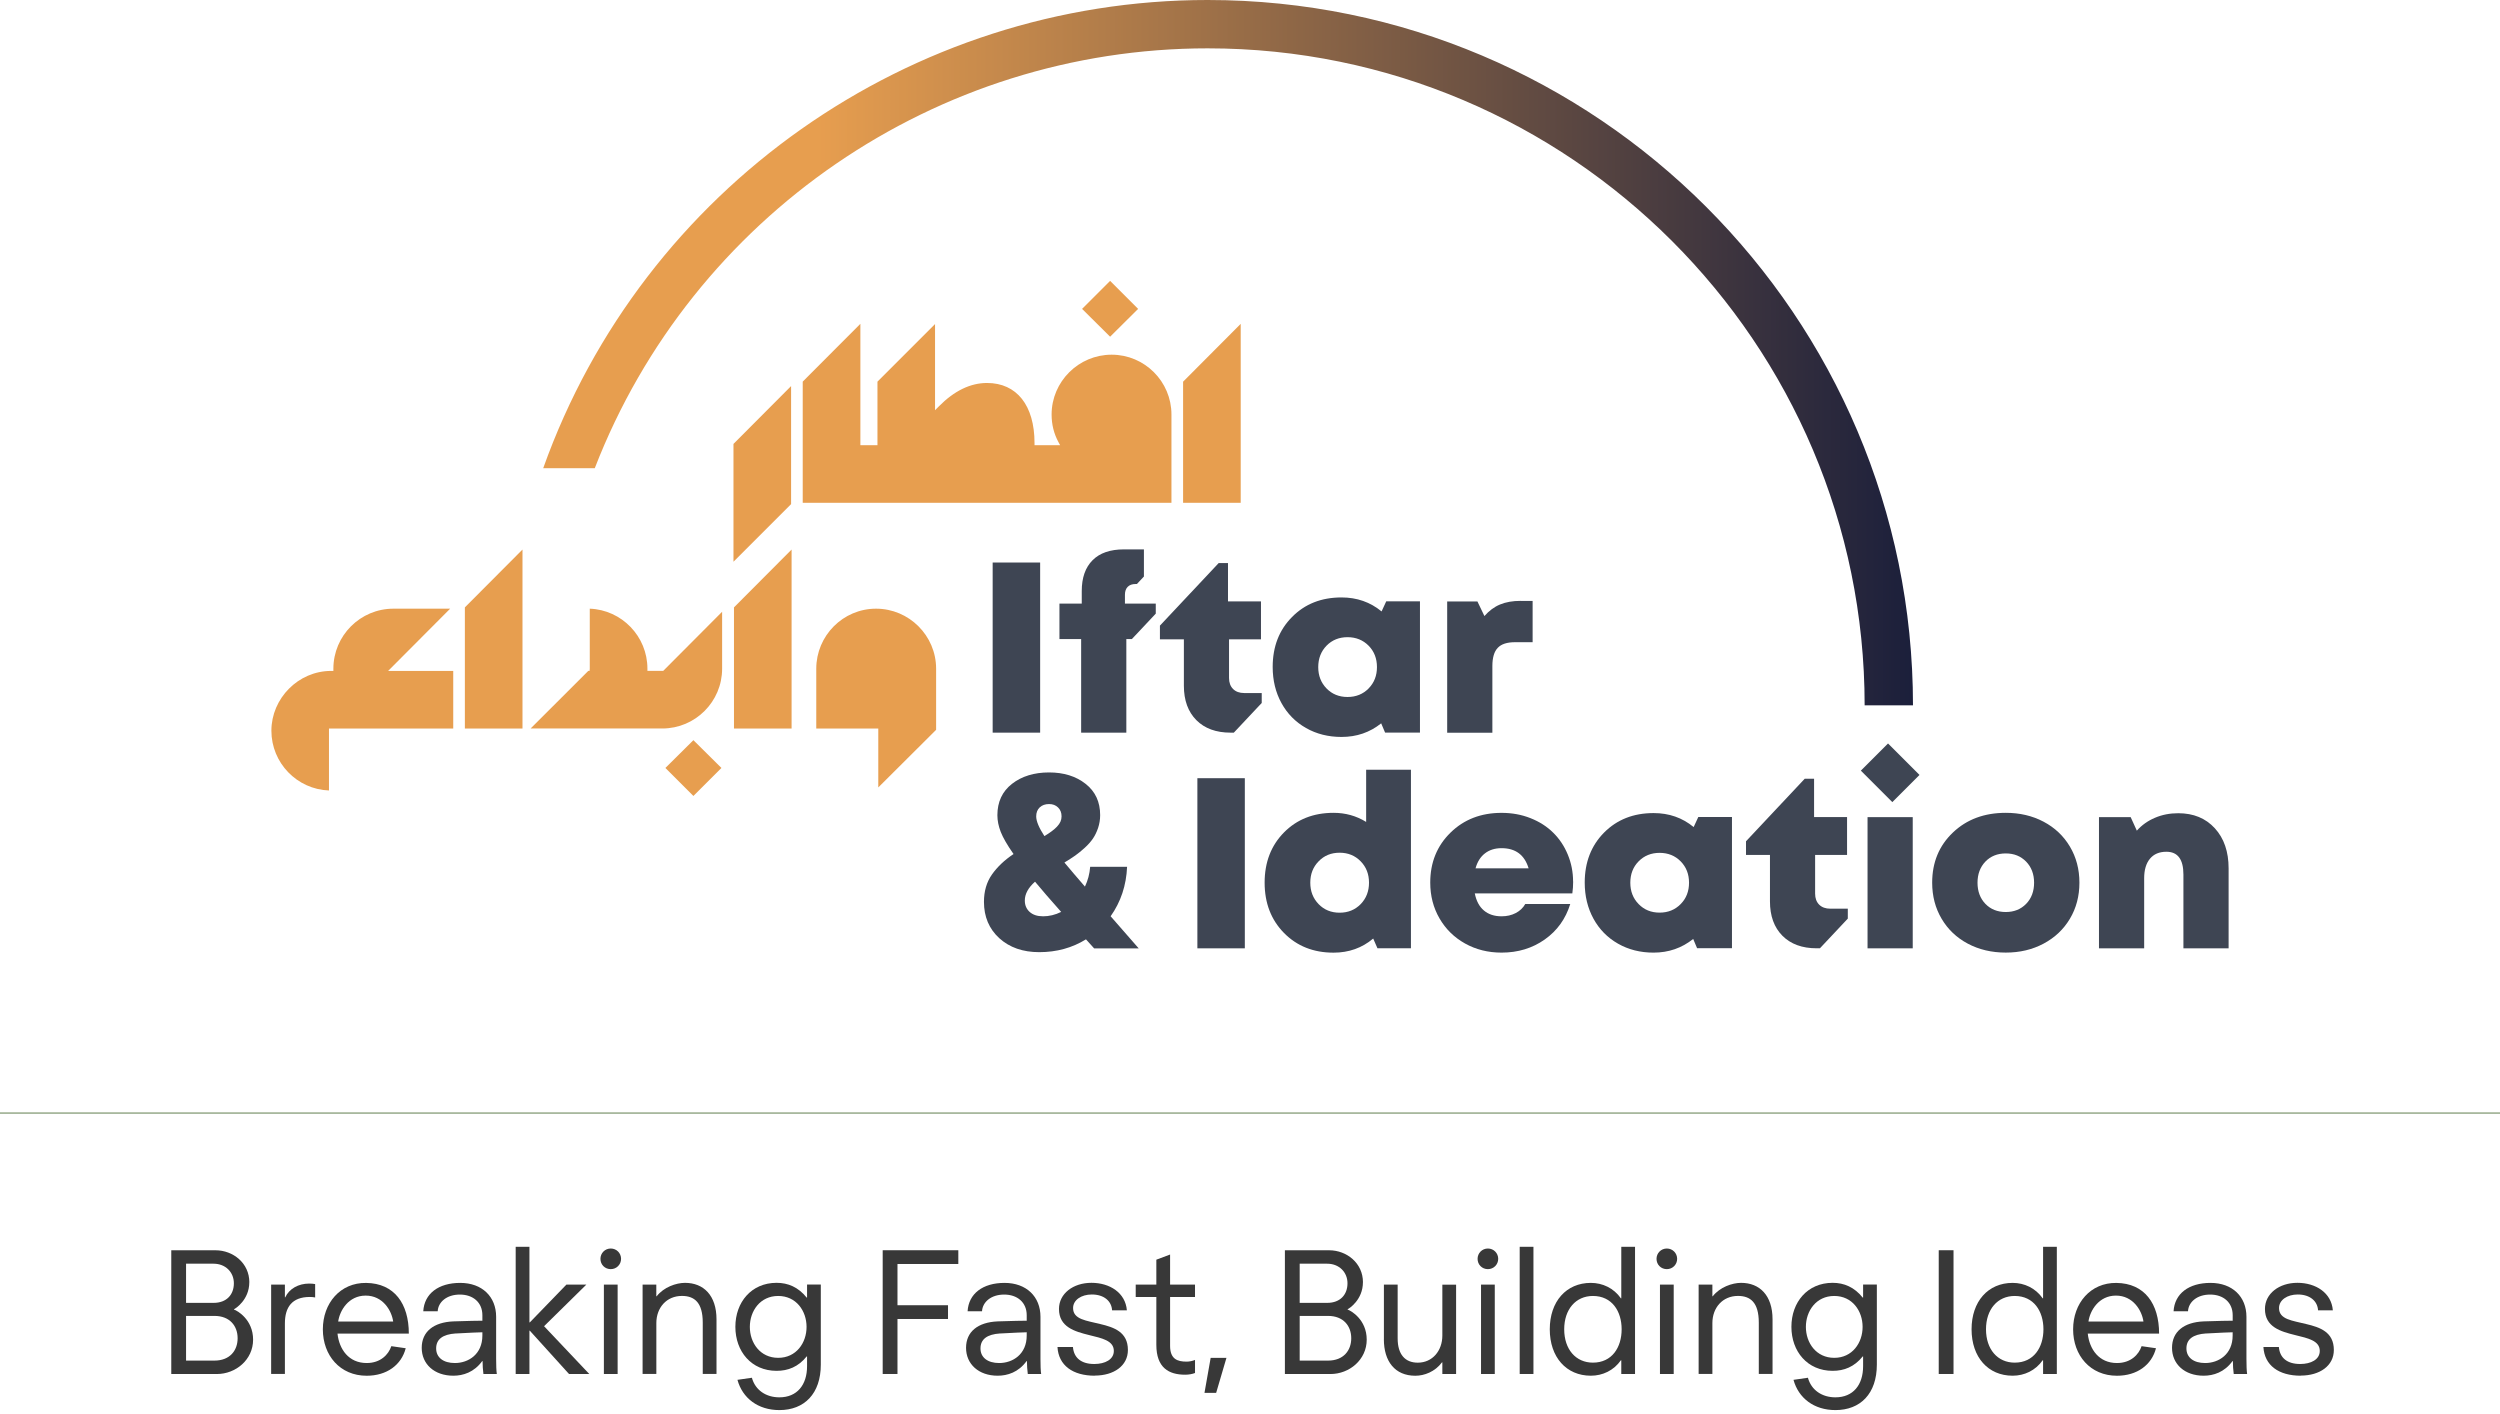 <svg xmlns="http://www.w3.org/2000/svg" xmlns:xlink="http://www.w3.org/1999/xlink" id="Layer_1" data-name="Layer 1" viewBox="0 0 698.15 395"><defs><style>      .cls-1 {        fill: #383838;      }      .cls-2 {        fill: none;        stroke: #a7b79c;        stroke-miterlimit: 10;        stroke-width: .5px;      }      .cls-3 {        fill: #e79e4f;      }      .cls-4 {        fill: #3e4553;      }      .cls-5 {        fill: url(#linear-gradient);      }    </style><linearGradient id="linear-gradient" x1="534.22" y1="98.48" x2="151.69" y2="98.48" gradientUnits="userSpaceOnUse"><stop offset="0" stop-color="#1b1f3b"></stop><stop offset=".8" stop-color="#e79e4f"></stop></linearGradient></defs><g><path class="cls-1" d="M69.62,358.07c0,4.94-3.89,7.39-4.27,7.54v.1c.91.29,5.33,2.78,5.33,8.4s-4.85,9.6-10.13,9.6h-12.72v-34.56h12.34c4.94,0,9.46,3.6,9.46,8.93ZM51.96,352.89v10.95h7.68c3.7,0,5.67-2.35,5.67-5.47s-2.35-5.47-5.67-5.47h-7.68ZM51.96,367.48v12.48h7.92c4.32,0,6.48-2.83,6.48-6.24s-2.16-6.24-6.48-6.24h-7.92Z"></path><path class="cls-1" d="M79.56,358.74v3.55h.1c1.1-2.4,3.7-3.84,6.67-3.84.62,0,1.2.05,1.68.14v3.74c-.48-.1-1.01-.14-1.49-.14-4.99,0-6.96,2.88-6.96,7.39v14.11h-3.84v-24.96h3.84Z"></path><path class="cls-1" d="M109.27,375.93l4.03.58c-1.2,4.66-5.28,7.68-10.9,7.68-7.44,0-12.24-5.67-12.24-12.96s4.85-13.06,12.1-12.96c7.87.1,11.91,5.81,11.91,14.16h-19.92c.48,4.37,3.12,8.21,8.16,8.21,3.89,0,6.1-2.4,6.87-4.7ZM94.44,369.06h15.36c-.43-3.07-2.88-7.25-7.68-7.25s-7.25,4.18-7.68,7.25Z"></path><path class="cls-1" d="M138.74,383.7h-3.74c-.14-.96-.24-2.54-.24-3.6h-.1c-2.26,3.12-5.33,4.08-8.06,4.08-5.33,0-8.83-3.26-8.83-7.78s3.31-7.15,8.83-7.39c3.02-.14,8.11-.19,8.11-.19v-1.54c0-3.55-2.59-5.76-6.29-5.76s-6.05,2.11-6.19,4.66h-4.03c.29-4.9,4.22-7.92,10.32-7.92s10.03,3.84,10.03,9.46v11.76c0,1.63.05,3.36.19,4.22ZM127.27,372.38c-3.65.24-5.47,1.63-5.47,4.18s2.02,4.08,5.23,4.08c3.79,0,7.68-2.45,7.68-7.68v-.91s-4.51.14-7.44.34Z"></path><path class="cls-1" d="M151.94,370.36l12.62,13.34h-5.66l-10.95-12.1h-.1v12.1h-3.84v-35.52h3.84v21.12h.1l10.22-10.56h5.57l-11.81,11.62Z"></path><path class="cls-1" d="M167.68,351.54c0-1.58,1.25-2.88,2.88-2.88s2.88,1.3,2.88,2.88-1.25,2.88-2.88,2.88-2.88-1.25-2.88-2.88ZM172.48,358.74v24.96h-3.84v-24.96h3.84Z"></path><path class="cls-1" d="M183.28,358.74v3.26h.1c1.97-2.54,5.42-3.75,7.92-3.75,5.18,0,8.79,3.5,8.79,10.18v15.26h-3.84v-14.35c0-5.62-2.35-7.44-5.81-7.44-4.32,0-7.15,3.31-7.15,7.58v14.21h-3.84v-24.96h3.84Z"></path><path class="cls-1" d="M229.22,381.06c0,8.16-4.61,12.72-11.57,12.72-6,0-10.32-3.36-11.71-8.45l4.03-.58c.96,3.5,3.98,5.47,7.68,5.47,4.94,0,7.73-3.46,7.73-8.69v-2.74h-.1c-2.35,2.93-5.23,4.03-8.4,4.03-7.06,0-11.52-5.42-11.52-12.29s4.46-12.29,11.52-12.29c3.17,0,6.05,1.2,8.4,4.13h.1v-3.65h3.84v22.32ZM225.24,370.55c0-4.46-2.88-8.64-7.92-8.64s-7.92,4.18-7.92,8.64,2.88,8.64,7.92,8.64,7.92-4.18,7.92-8.64Z"></path><path class="cls-1" d="M250.63,364.5h14.11v3.84h-14.11v15.36h-4.13v-34.56h21.12v3.84h-16.99v11.52Z"></path><path class="cls-1" d="M290.76,383.7h-3.74c-.14-.96-.24-2.54-.24-3.6h-.1c-2.26,3.12-5.33,4.08-8.07,4.08-5.33,0-8.83-3.26-8.83-7.78s3.31-7.15,8.83-7.39c3.02-.14,8.11-.19,8.11-.19v-1.54c0-3.55-2.59-5.76-6.29-5.76s-6.05,2.11-6.19,4.66h-4.03c.29-4.9,4.22-7.92,10.32-7.92s10.03,3.84,10.03,9.46v11.76c0,1.63.05,3.36.19,4.22ZM279.28,372.38c-3.65.24-5.47,1.63-5.47,4.18s2.02,4.08,5.23,4.08c3.79,0,7.68-2.45,7.68-7.68v-.91s-4.51.14-7.44.34Z"></path><path class="cls-1" d="M305.73,384.18c-6.14,0-10.13-2.88-10.42-8.02h4.32c.24,3.02,2.3,4.75,5.95,4.75,3.02,0,5.47-1.25,5.47-3.65,0-2.88-3.31-3.55-6.87-4.42-4.08-1.01-8.45-2.26-8.45-7.3,0-4.27,3.94-7.3,9.07-7.3s9.5,2.79,9.89,7.68h-4.13c-.14-2.54-2.21-4.42-5.66-4.42-2.93,0-5.23,1.54-5.23,3.79,0,3.22,3.79,3.5,7.58,4.46,3.84.91,7.73,2.21,7.73,7.25,0,4.42-3.94,7.15-9.27,7.15Z"></path><path class="cls-1" d="M326.76,362.2v13.63c0,3.7,2.02,4.42,4.61,4.42.77,0,1.68-.19,2.35-.48v3.65c-.72.29-1.73.48-2.74.48-4.56,0-8.06-1.92-8.06-8.35v-13.35h-5.76v-3.46h5.76v-6.96l3.84-1.44v8.4h6.96v3.46h-6.96Z"></path><path class="cls-1" d="M338.08,379.19h4.42l-2.88,9.79h-3.26l1.73-9.79Z"></path><path class="cls-1" d="M380.61,358.07c0,4.94-3.89,7.39-4.27,7.54v.1c.91.29,5.33,2.78,5.33,8.4s-4.85,9.6-10.13,9.6h-12.72v-34.56h12.34c4.94,0,9.46,3.6,9.46,8.93ZM362.95,352.89v10.95h7.68c3.7,0,5.67-2.35,5.67-5.47s-2.35-5.47-5.67-5.47h-7.68ZM362.95,367.48v12.48h7.92c4.32,0,6.48-2.83,6.48-6.24s-2.16-6.24-6.48-6.24h-7.92Z"></path><path class="cls-1" d="M386.47,374.01v-15.27h3.84v15.03c0,4.51,2.11,6.77,5.62,6.77,4.08,0,6.86-3.31,6.86-7.58v-14.21h3.84v24.96h-3.84v-3.26h-.1c-1.97,2.64-4.94,3.74-7.44,3.74-5.71,0-8.79-4.03-8.79-10.18Z"></path><path class="cls-1" d="M412.63,351.54c0-1.58,1.25-2.88,2.88-2.88s2.88,1.3,2.88,2.88-1.25,2.88-2.88,2.88-2.88-1.25-2.88-2.88ZM417.43,358.74v24.96h-3.84v-24.96h3.84Z"></path><path class="cls-1" d="M428.23,348.18v35.52h-3.84v-35.52h3.84Z"></path><path class="cls-1" d="M456.6,383.7h-3.84v-3.84h-.1c-2.02,2.88-5.14,4.32-8.4,4.32-6.86,0-11.47-5.18-11.47-12.96s4.61-12.96,11.47-12.96c3.26,0,6.38,1.44,8.4,4.32h.1v-14.4h3.84v35.52ZM436.82,371.22c0,5.57,3.22,9.31,8.02,9.31,5.33,0,8.02-4.27,8.02-9.31s-2.69-9.31-8.02-9.31c-4.8,0-8.02,3.75-8.02,9.31Z"></path><path class="cls-1" d="M462.6,351.54c0-1.58,1.25-2.88,2.88-2.88s2.88,1.3,2.88,2.88-1.25,2.88-2.88,2.88-2.88-1.25-2.88-2.88ZM467.4,358.74v24.96h-3.84v-24.96h3.84Z"></path><path class="cls-1" d="M478.2,358.74v3.26h.1c1.97-2.54,5.42-3.75,7.92-3.75,5.18,0,8.78,3.5,8.78,10.18v15.26h-3.84v-14.35c0-5.62-2.35-7.44-5.81-7.44-4.32,0-7.15,3.31-7.15,7.58v14.21h-3.84v-24.96h3.84Z"></path><path class="cls-1" d="M524.13,381.06c0,8.16-4.61,12.72-11.57,12.72-6,0-10.32-3.36-11.71-8.45l4.03-.58c.96,3.5,3.98,5.47,7.68,5.47,4.94,0,7.73-3.46,7.73-8.69v-2.74h-.1c-2.35,2.93-5.23,4.03-8.4,4.03-7.06,0-11.52-5.42-11.52-12.29s4.46-12.29,11.52-12.29c3.17,0,6.05,1.2,8.4,4.13h.1v-3.65h3.84v22.32ZM520.15,370.55c0-4.46-2.88-8.64-7.92-8.64s-7.92,4.18-7.92,8.64,2.88,8.64,7.92,8.64,7.92-4.18,7.92-8.64Z"></path><path class="cls-1" d="M545.54,349.14v34.56h-4.13v-34.56h4.13Z"></path><path class="cls-1" d="M574.39,383.7h-3.84v-3.84h-.1c-2.02,2.88-5.14,4.32-8.4,4.32-6.86,0-11.47-5.18-11.47-12.96s4.61-12.96,11.47-12.96c3.26,0,6.38,1.44,8.4,4.32h.1v-14.4h3.84v35.52ZM554.61,371.22c0,5.57,3.22,9.31,8.02,9.31,5.33,0,8.02-4.27,8.02-9.31s-2.69-9.31-8.02-9.31c-4.8,0-8.02,3.75-8.02,9.31Z"></path><path class="cls-1" d="M598.05,375.93l4.03.58c-1.2,4.66-5.28,7.68-10.9,7.68-7.44,0-12.24-5.67-12.24-12.96s4.85-13.06,12.1-12.96c7.87.1,11.91,5.81,11.91,14.16h-19.92c.48,4.37,3.12,8.21,8.16,8.21,3.89,0,6.1-2.4,6.87-4.7ZM583.22,369.06h15.36c-.43-3.07-2.88-7.25-7.68-7.25s-7.25,4.18-7.68,7.25Z"></path><path class="cls-1" d="M627.53,383.7h-3.74c-.14-.96-.24-2.54-.24-3.6h-.1c-2.26,3.12-5.33,4.08-8.06,4.08-5.33,0-8.83-3.26-8.83-7.78s3.31-7.15,8.83-7.39c3.02-.14,8.11-.19,8.11-.19v-1.54c0-3.55-2.59-5.76-6.29-5.76s-6.05,2.11-6.19,4.66h-4.03c.29-4.9,4.22-7.92,10.32-7.92s10.03,3.84,10.03,9.46v11.76c0,1.63.05,3.36.19,4.22ZM616.05,372.38c-3.65.24-5.47,1.63-5.47,4.18s2.02,4.08,5.23,4.08c3.79,0,7.68-2.45,7.68-7.68v-.91s-4.51.14-7.44.34Z"></path><path class="cls-1" d="M642.5,384.18c-6.14,0-10.13-2.88-10.42-8.02h4.32c.24,3.02,2.3,4.75,5.95,4.75,3.02,0,5.47-1.25,5.47-3.65,0-2.88-3.31-3.55-6.86-4.42-4.08-1.01-8.45-2.26-8.45-7.3,0-4.27,3.94-7.3,9.07-7.3s9.5,2.79,9.89,7.68h-4.13c-.14-2.54-2.21-4.42-5.67-4.42-2.93,0-5.23,1.54-5.23,3.79,0,3.22,3.79,3.5,7.58,4.46,3.84.91,7.73,2.21,7.73,7.25,0,4.42-3.94,7.15-9.26,7.15Z"></path></g><g><g><path class="cls-4" d="M277.21,157.09v47.51h13.26v-47.51h-13.26Z"></path><path class="cls-4" d="M314.15,168.57v-2.49c0-.94.26-1.68.77-2.2s1.25-.79,2.21-.79h.36l1.96-2.09v-7.58h-5.57c-3.84,0-6.77,1.01-8.77,3.03-2.01,2.01-3.02,4.88-3.02,8.6v3.51h-6.23v9.9h6.06v26.14h12.62v-26.14h1.55l6.67-7.1v-2.8h-8.61Z"></path><path class="cls-4" d="M347.47,193.54c-1.32,0-2.37-.38-3.12-1.13-.75-.75-1.13-1.78-1.13-3.08v-10.8h8.92v-10.58h-9.21v-10.7h-2.61l-16.4,17.46v3.82h6.69v12.98c0,4.07,1.17,7.26,3.48,9.59,2.32,2.33,5.51,3.5,9.57,3.5h.9l7.79-8.29v-2.77h-4.87Z"></path><path class="cls-4" d="M387.12,167.93l-1.3,2.82c-3.15-2.6-6.88-3.91-11.19-3.91-5.62,0-10.22,1.82-13.81,5.46-3.61,3.63-5.41,8.28-5.41,13.96,0,3.75.82,7.12,2.45,10.08,1.63,2.97,3.91,5.29,6.85,6.96,2.92,1.67,6.23,2.5,9.93,2.5,4.22,0,7.9-1.26,11.07-3.8l1.09,2.58h9.74v-36.65h-9.41ZM382.2,192.26c-1.56,1.58-3.52,2.38-5.89,2.38s-4.32-.8-5.86-2.38c-1.55-1.59-2.32-3.58-2.32-5.96s.77-4.4,2.32-5.99c1.55-1.58,3.51-2.37,5.86-2.37s4.33.8,5.89,2.38c1.56,1.59,2.33,3.58,2.33,5.97s-.77,4.37-2.33,5.96Z"></path><path class="cls-4" d="M424.65,167.8c-2.21,0-4.12.33-5.75,1.01-1.62.67-3.07,1.75-4.36,3.23l-1.95-4.07h-8.45v36.65h12.62v-18.62c0-2.34.5-4.04,1.5-5.08.99-1.06,2.6-1.58,4.83-1.58h4.91v-11.52h-3.35Z"></path><path class="cls-4" d="M310.17,255.85c2.83-4,4.36-8.6,4.58-13.79h-10.31c-.15,1.98-.64,3.82-1.46,5.53-2.21-2.54-4.11-4.78-5.73-6.72,1.18-.71,2.17-1.36,3.02-1.95.83-.6,1.73-1.32,2.66-2.17.94-.85,1.69-1.71,2.27-2.55.58-.85,1.06-1.84,1.45-2.98.38-1.14.58-2.34.58-3.59,0-3.69-1.35-6.6-4.06-8.73-2.7-2.13-6.11-3.19-10.22-3.19s-7.62,1.06-10.33,3.18c-2.72,2.12-4.09,5.04-4.09,8.78,0,1.5.32,3.05.94,4.66.64,1.62,1.82,3.67,3.57,6.17-2.54,1.69-4.55,3.61-6.04,5.73-1.48,2.12-2.22,4.66-2.22,7.62,0,4.17,1.44,7.56,4.29,10.16,2.86,2.59,6.58,3.89,11.15,3.89,4.83,0,9.19-1.19,13.05-3.58.53.6,1.29,1.44,2.28,2.53h12.45c-2.11-2.45-4.74-5.45-7.85-8.98ZM291.23,255.88c-1.53,0-2.75-.39-3.67-1.2-.91-.81-1.37-1.88-1.37-3.2,0-1.83.96-3.58,2.85-5.26,1.79,2.16,4.22,4.98,7.3,8.44-1.64.82-3.34,1.23-5.1,1.23ZM295.23,230.8c-.81.86-2,1.75-3.57,2.69-1.52-2.34-2.29-4.17-2.29-5.5,0-1.07.33-1.9.99-2.53.66-.61,1.53-.92,2.59-.92s1.85.31,2.51.94c.66.63.99,1.46.99,2.5s-.4,1.95-1.23,2.81Z"></path><path class="cls-4" d="M334.38,217.32v47.51h13.25v-47.51h-13.25Z"></path><path class="cls-4" d="M381.51,214.96v14.57c-2.74-1.69-5.77-2.54-9.1-2.54-5.62,0-10.22,1.82-13.84,5.47-3.61,3.66-5.41,8.34-5.41,14.03s1.8,10.38,5.41,14.05c3.62,3.67,8.22,5.5,13.84,5.5,4.26,0,7.95-1.31,11.07-3.94l1.19,2.72h9.35v-49.87h-12.5ZM379.98,252.49c-1.56,1.59-3.52,2.39-5.88,2.39s-4.32-.8-5.86-2.39c-1.56-1.61-2.33-3.59-2.33-5.99s.77-4.38,2.33-5.97c1.55-1.61,3.5-2.4,5.86-2.4s4.32.8,5.88,2.4c1.56,1.59,2.33,3.59,2.33,5.97s-.77,4.38-2.33,5.99Z"></path><path class="cls-4" d="M439.3,246.17c0-2.65-.5-5.15-1.48-7.52-.98-2.37-2.33-4.4-4.07-6.11-1.73-1.72-3.84-3.07-6.34-4.06-2.49-.99-5.19-1.48-8.08-1.48-5.74,0-10.5,1.84-14.26,5.52-3.77,3.69-5.66,8.34-5.66,13.95,0,3.69.86,7.03,2.59,10.01,1.72,2.98,4.1,5.31,7.14,7.01,3.03,1.69,6.43,2.54,10.18,2.54,4.6,0,8.62-1.23,12.07-3.67,3.46-2.44,5.83-5.74,7.12-9.91h-12.56c-.61,1.08-1.51,1.93-2.66,2.53-1.17.61-2.48.91-3.96.91-2.01,0-3.66-.54-4.93-1.62-1.29-1.08-2.13-2.67-2.55-4.77h27.24c.15-1.06.23-2.16.23-3.31ZM412.06,242.49c.5-1.83,1.39-3.23,2.63-4.18,1.25-.97,2.8-1.45,4.63-1.45,3.91,0,6.43,1.88,7.56,5.63h-14.81Z"></path><path class="cls-4" d="M474.27,228.15l-1.3,2.82c-3.15-2.61-6.88-3.91-11.19-3.91-5.62,0-10.22,1.82-13.83,5.45-3.59,3.63-5.4,8.29-5.4,13.96,0,3.75.82,7.13,2.45,10.1,1.63,2.97,3.91,5.29,6.85,6.96,2.92,1.67,6.23,2.5,9.92,2.5,4.21,0,7.9-1.28,11.07-3.82l1.09,2.59h9.74v-36.65h-9.41ZM469.35,252.47c-1.56,1.59-3.52,2.39-5.89,2.39s-4.32-.8-5.86-2.39c-1.55-1.58-2.32-3.57-2.32-5.96s.77-4.4,2.32-5.97c1.55-1.58,3.51-2.37,5.86-2.37s4.33.79,5.89,2.38c1.56,1.59,2.33,3.58,2.33,5.96s-.77,4.38-2.33,5.96Z"></path><path class="cls-4" d="M521.53,228.19v36.65h12.62v-36.65h-12.62ZM527.25,207.62l-7.59,7.59,8.79,8.79,7.59-7.59-8.79-8.79Z"></path><path class="cls-4" d="M578.05,236.43c-1.77-2.98-4.22-5.3-7.36-6.96-3.14-1.66-6.66-2.48-10.56-2.48-5.99,0-10.91,1.83-14.76,5.5-3.86,3.67-5.79,8.33-5.79,14.01,0,3.73.87,7.09,2.63,10.06,1.74,2.97,4.18,5.29,7.31,6.96,3.14,1.67,6.67,2.5,10.61,2.5s7.42-.83,10.56-2.5,5.59-3.99,7.36-6.96c1.77-2.97,2.65-6.33,2.65-10.06s-.88-7.09-2.65-10.07ZM565.82,252.41c-1.48,1.52-3.37,2.28-5.69,2.28s-4.22-.76-5.69-2.28c-1.46-1.52-2.2-3.5-2.2-5.9s.74-4.37,2.2-5.9c1.47-1.52,3.37-2.28,5.69-2.28s4.18.76,5.68,2.28c1.48,1.53,2.23,3.5,2.23,5.9s-.74,4.38-2.22,5.9Z"></path><path class="cls-4" d="M618.52,231.31c-2.56-2.81-5.97-4.21-10.23-4.21-2.34,0-4.51.42-6.51,1.28-2,.85-3.68,2.05-5.05,3.59l-1.72-3.78h-8.85v36.65h12.62v-19.59c0-2.33.54-4.15,1.62-5.45,1.08-1.29,2.6-1.94,4.58-1.94,3.18,0,4.76,2.12,4.76,6.37v20.61h12.62v-22.34c0-4.66-1.28-8.39-3.84-11.19Z"></path><line class="cls-4" x1="319.45" y1="161.01" x2="317.49" y2="163.09"></line><path class="cls-4" d="M511.14,253.76c-1.32,0-2.37-.38-3.12-1.13-.75-.75-1.13-1.78-1.13-3.08v-10.8h8.92v-10.58h-9.21v-10.7h-2.61l-16.4,17.46v3.82h6.69v12.98c0,4.07,1.17,7.26,3.48,9.59,2.32,2.33,5.51,3.5,9.57,3.5h.9l7.79-8.29v-2.77h-4.87Z"></path></g><path class="cls-5" d="M534.22,196.97h-13.5c0-101.16-82.31-183.47-183.47-183.47-75.77,0-143.93,46.91-171.15,117.24h-14.4C179.6,52.53,254.18,0,337.25,0c108.61,0,196.97,88.36,196.97,196.97Z"></path><path class="cls-3" d="M91.88,220.75c-8.93-.32-16.09-7.69-16.09-16.69s7.49-16.7,16.7-16.7h.61v-.61c0-9.24,7.52-16.77,16.77-16.77h15.84l-17.32,17.38h18.18v16.09h-34.7v17.31ZM145.91,203.45v-49.98l-16.09,16.15v33.83h16.09ZM193.64,222.28l7.83-7.82-7.83-7.76-7.82,7.76,7.82,7.82ZM184.95,203.44c9.21,0,16.71-7.49,16.71-16.7v-15.9l-16.45,16.51h-4.41v-.61c0-9.04-7.17-16.43-16.1-16.76v16.76l-.05.61h-.36l-16.1,16.08h36.76ZM221.06,203.45v-49.98l-16.09,16.15v33.83h16.09ZM245.27,203.45h-17.32v-16.7c0-9.24,7.49-16.77,16.7-16.77s16.77,7.52,16.77,16.77v17.06l-16.15,16.09v-16.45ZM204.83,123.97l16.09-16.15v32.96l-16.09,16.09v-32.9ZM327.14,140.42v-24.66c0-9.21-7.49-16.71-16.7-16.71s-16.77,7.5-16.77,16.71c0,2.77.64,5.34,1.89,7.66l.49.91h-7.15v-.61c0-10.5-4.96-16.77-13.27-16.77-4.64,0-9.17,2.2-13.46,6.55l-1.05,1.06v-24.06l-16.08,16.08v17.74h-4.77v-33.89l-16.1,16.14v33.84h102.98ZM310.01,94.03l7.82-7.77-7.82-7.82-7.83,7.82,7.83,7.77ZM346.48,140.42v-49.98l-16.09,16.15v33.83h16.09Z"></path></g><line class="cls-2" y1="310.84" x2="698.15" y2="310.84"></line></svg>